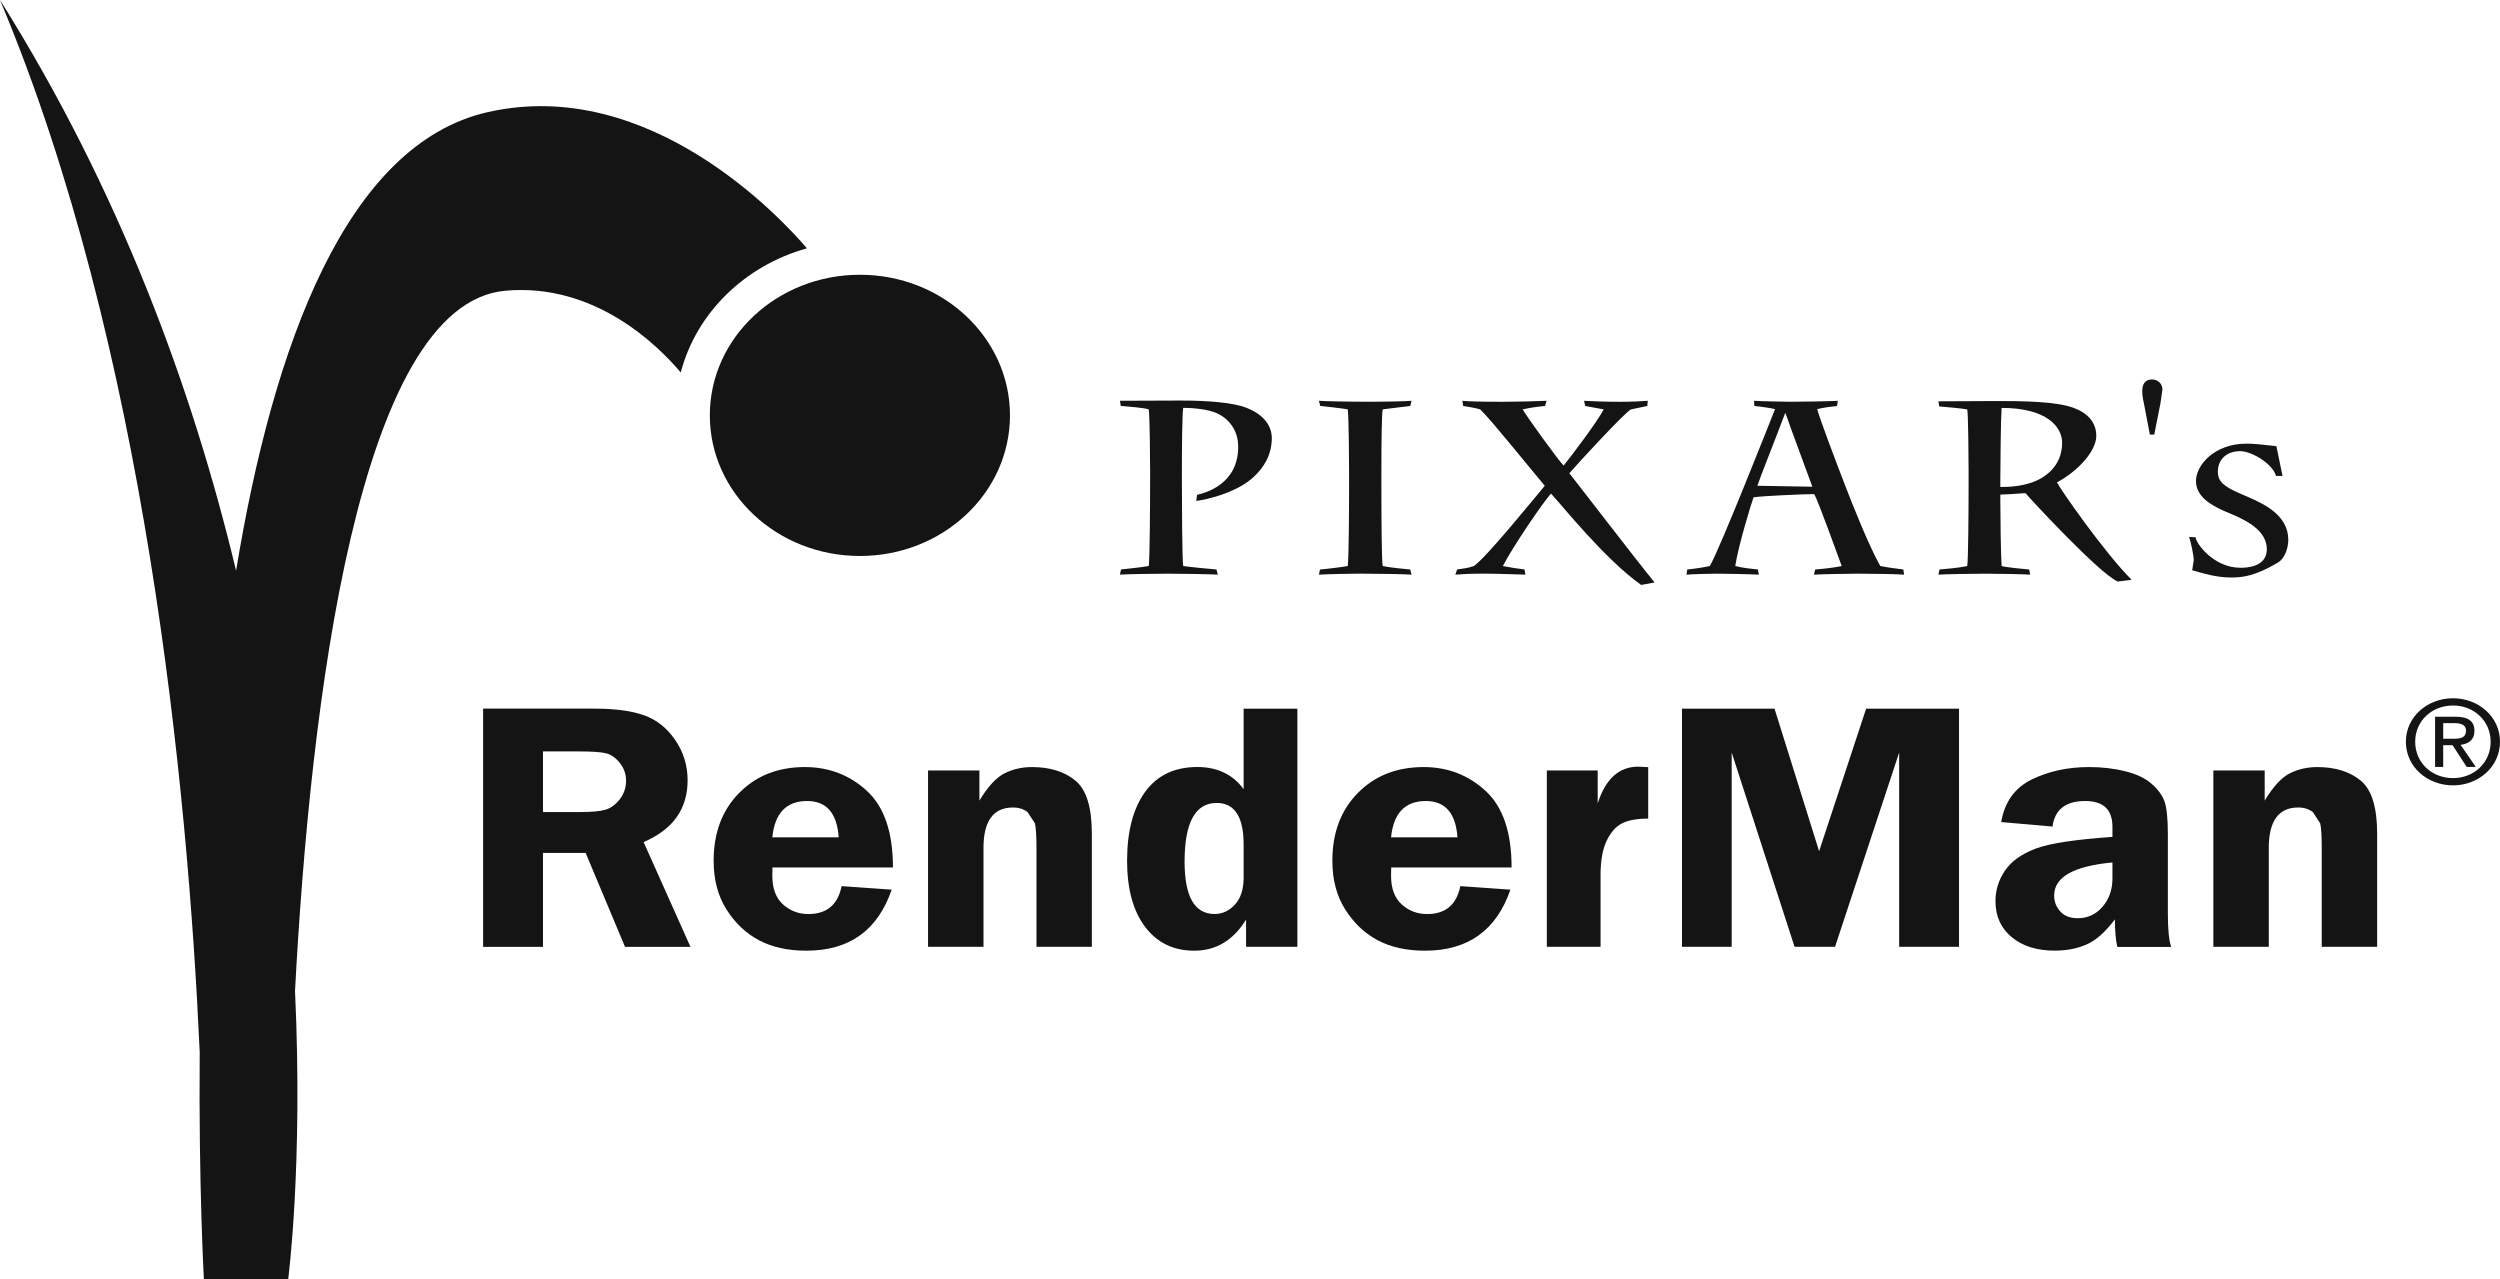 <?xml version="1.0" encoding="utf-8"?>
<!-- Generator: Adobe Illustrator 16.0.0, SVG Export Plug-In . SVG Version: 6.00 Build 0)  -->
<!DOCTYPE svg PUBLIC "-//W3C//DTD SVG 1.1//EN" "http://www.w3.org/Graphics/SVG/1.1/DTD/svg11.dtd">
<svg version="1.1" id="Layer_1" xmlns="http://www.w3.org/2000/svg" xmlns:xlink="http://www.w3.org/1999/xlink" x="0px" y="0px"
	 width="1000px" height="511.703px" viewBox="0 0 1000 511.703" enable-background="new 0 0 1000 511.703" xml:space="preserve">
<g>
	<path fill="#141414" d="M343.97,222.392c33.148,0,60.018-25.193,60.018-56.244c0-31.052-26.87-56.245-60.018-56.245
		c-33.168,0-60.038,25.193-60.038,56.245C283.932,197.199,310.802,222.392,343.97,222.392"/>
	<path fill="#141414" d="M195.031,44.865c-56.459,12.882-85.732,93.063-100.598,183.416C76.99,155.514,47.901,76.213,0,0
		c58.167,138.408,75.108,315.434,79.883,420.848c-0.439,53.515,1.677,90.854,1.677,90.854h33.71c0,0,5.981-45.336,2.74-115.353
		c6.114-114.8,25.213-274.74,84.116-280.058c35.489-3.179,60.58,21.359,70.17,32.688c6.237-23.782,25.582-42.718,50.478-49.65
		C312.898,87.736,259.854,30.091,195.031,44.865"/>
	<path fill="#141414" d="M472.757,192.526c0,8.364,0.102,31.042,0.521,33.883c2.515,0.399,10.071,1.094,13.312,1.381l0.532,2.055
		c-3.456-0.184-15.204-0.378-20.019-0.378c-5.255,0-16.166,0.194-19.12,0.378l0.419-2.055c1.564-0.184,8.394-0.88,11.114-1.381
		c0.419-4.314,0.532-25.233,0.532-34.354v-3.947c0-3.139-0.112-21.021-0.532-24.344c-1.983-0.695-8.691-1.176-11.216-1.38
		l-0.317-2.076c3.139,0,19.427-0.092,24.242-0.092c11.441,0,21.113,0.879,26.246,2.853c9.315,3.619,10.255,9.631,10.255,12.085
		c0,6.676-3.037,11.687-7.219,15.592c-6.912,6.493-19.201,9.162-22.995,9.632l0.317-2.444c3.763-0.879,16.451-4.417,16.451-19.243
		c0-5.992-3.139-10.909-8.476-13.363c-3.456-1.564-8.926-2.178-13.527-2.178c-0.419,2.873-0.521,16.818-0.521,25.254V192.526z"/>
	<path fill="#141414" d="M552.558,195.287c0,12.77,0.103,29.16,0.532,31.133c2.618,0.583,8.876,1.176,11.002,1.38l0.531,2.055
		c-2.33-0.194-14.191-0.398-20.694-0.398c-3.558,0-13.21,0.204-16.358,0.398L528,227.8c1.778-0.103,8.916-0.981,11.104-1.38
		c0.429-4.121,0.531-22.299,0.531-31.91v-5.798c0-3.251-0.103-21.614-0.531-24.968c-2.086-0.398-9.019-1.165-11.002-1.359
		l-0.531-2.066c2.004,0.184,12.596,0.389,20.898,0.389c5.357,0,14.355-0.205,16.154-0.389l-0.531,2.066
		c-2.126,0.194-7.239,0.961-11.002,1.359c-0.43,1.974-0.532,13.364-0.532,25.449V195.287z"/>
	<path fill="#141414" d="M656.48,233.976c-14.561-10.296-31.451-31.614-36.072-36.532c-2.822,2.955-15.296,21.206-19.264,28.976
		c2.291,0.48,6.789,1.176,8.671,1.36l0.327,2.075c-1.678,0-10.613-0.398-16.584-0.398c-5.869,0-8.813,0.214-11.431,0.398
		l0.735-2.075c2.086-0.287,4.621-0.583,6.605-1.36c4.295-2.444,24.968-27.994,28.444-32.115
		c-7.464-8.844-21.001-25.847-25.827-30.551c-1.881-0.592-4.602-0.992-6.81-1.37l-0.327-2.066c1.268,0.184,6.626,0.399,16.073,0.399
		c5.541,0,13.291-0.215,17.626-0.399l-0.634,2.066c-3.987,0.378-6.829,0.879-8.936,1.37c1.37,2.546,13.864,19.846,16.358,22.484
		c3.048-3.722,13.437-17.484,16.053-22.484l-7.423-1.37l-0.429-2.066c2.393,0.184,8.915,0.399,14.58,0.399
		c4.416,0,8.281-0.215,10.898-0.399l-0.184,2.066c-2.004,0.491-4.826,0.971-6.503,1.37c-1.901,0.583-21.41,21.707-24.682,25.541
		c6.093,7.75,26.563,34.466,34.108,43.699L656.48,233.976z"/>
	<path fill="#141414" d="M714.227,165.33h-0.204c-3.23,8.731-10.061,25.734-11.083,28.976l22.002,0.379
		C722.632,188.211,716.026,170.728,714.227,165.33 M726.088,227.791c3.66-0.297,7.32-0.685,10.592-1.381
		c-1.901-5.092-9.324-25.919-11.001-28.771c-3.702,0-20.347,0.695-24.253,1.278c-0.613,1.38-6.257,19.938-7.32,27.493
		c2.617,0.696,6.073,1.084,9.038,1.381l0.409,2.075c-3.271-0.205-13.782-0.398-16.809-0.398c-2.741,0-9.734,0.194-12.146,0.398
		l0.307-2.075c3.046-0.297,6.196-0.777,9.018-1.381c3.763-6.175,24.62-59.025,26.093-62.757c-2.311-0.583-5.767-0.982-8.282-1.278
		l-0.102-2.056c3.148,0.194,12.801,0.379,14.601,0.379c4.375,0,15.868-0.185,18.894-0.379l-0.307,2.056
		c-2.719,0.296-5.582,0.695-7.975,1.278c1.248,4.314,7.034,19.743,11.022,30.049c2.924,7.576,9.406,24.079,14.231,32.708
		c3.048,0.604,6.095,0.981,9.243,1.381l0.287,2.075c-1.248-0.205-12.802-0.398-18.363-0.398c-3.027,0-14.887,0.194-17.709,0.398
		L726.088,227.791"/>
	<path fill="#141414" d="M800.133,194.796c3.783,0,8.282-0.286,12.78-1.861c4.52-1.575,11.942-6.094,11.942-15.827
		c0-6.288-6.053-13.946-24.211-13.946c-0.307,4.039-0.512,21.604-0.512,28.577V194.796z M787.434,188.018
		c0-3.538-0.122-22.392-0.531-24.252c-1.779-0.399-8.916-1.002-11.227-1.196l-0.307-2.045l23.599-0.112
		c9.958,0,23.434,0.112,30.55,2.75c5.542,2.065,8.998,5.797,8.998,11.195c0,6.206-7.669,14.345-15.746,18.578
		c1.146,2.454,19.018,28.189,29.896,38.986l-5.563,0.695c-7.361-3.139-35.213-33.291-36.931-35.367
		c-3.967,0.287-8.261,0.583-10.04,0.583v2.557c0,6.39,0.205,21.502,0.512,26.031c1.799,0.501,8.711,1.197,11.021,1.38l0.43,2.055
		c-2.659-0.194-13.211-0.378-18.036-0.378c-4.314,0-16.277,0.184-18.69,0.378l0.43-2.055c1.451-0.103,8.159-0.695,11.104-1.38
		c0.409-2.852,0.531-22.095,0.531-32.421V188.018"/>
	<path fill="#141414" d="M878.247,214.918c0,2.157,7.034,12.188,17.934,12.188c2.127,0,10.552-0.123,10.552-7.454
		c0-7.597-8.731-11.472-11.942-13.066l-5.685-2.434c-4.58-2.157-10.715-5.439-10.715-11.768c0-6.319,7.361-14.928,20.244-14.928
		c2.577,0,5.808,0.297,11.922,1.002l2.454,11.922h-2.598c-1.391-4.877-9.651-9.908-14.396-9.908c-5.358,0-8.875,3.313-8.875,8.19
		c0,4.018,2.434,5.879,8.548,8.608l4.621,2.004c5.03,2.291,15.01,6.749,15.01,16.646c0,2.73-1.063,7.311-4.295,9.203
		c-9.038,5.296-13.925,5.879-18.526,5.879c-5.971,0-11.042-1.596-15.623-2.894l0.613-3.998c0-2.014-1.083-7.034-1.86-9.334
		L878.247,214.918z"/>
	<path fill="#141414" d="M859.945,173.836l-2.126-11.145c-0.409-2.097-0.92-4.162-0.92-6.258c0-3.016,1.328-4.652,3.864-4.652
		c2.412,0,4.213,1.718,4.213,4.039l-0.818,5.634l-2.454,12.382H859.945z"/>
	<path fill="#141414" d="M234.262,341.179l15.746,37.564h26.175l-18.742-41.92c11.728-5.011,17.606-13.23,17.606-24.723
		c0-5.89-1.656-11.247-4.918-16.032c-3.292-4.825-7.412-8.118-12.392-9.917c-4.99-1.8-11.605-2.7-19.835-2.7h-44.661v95.292h23.956
		v-37.564H234.262z M231.246,300.568c5.439,0,9.171,0.245,11.155,0.736c1.974,0.47,3.814,1.758,5.511,3.845
		c1.677,2.105,2.515,4.478,2.515,7.136c0,2.781-0.838,5.256-2.515,7.423c-1.697,2.168-3.62,3.559-5.777,4.192
		c-2.158,0.634-5.613,0.92-10.368,0.92h-14.57v-24.252H231.246z"/>
	<path fill="#141414" d="M346.812,316.395c-6.932-6.38-15.204-9.569-24.876-9.569c-10.705,0-19.457,3.435-26.256,10.347
		c-6.809,6.87-10.224,15.909-10.224,27.115c0,7.565,1.697,14.027,5.092,19.426c3.395,5.399,7.709,9.53,12.944,12.331
		c5.235,2.802,11.574,4.232,19.069,4.232c17.156,0,28.526-8.139,34.119-24.415l-20.04-1.411c-1.493,7.423-5.91,11.165-13.261,11.165
		c-3.957,0-7.351-1.288-10.194-3.865c-2.853-2.576-4.253-6.4-4.253-11.451l0.062-3.313h48.188
		C357.18,333,353.724,322.795,346.812,316.395 M322.836,320.404c7.75,0,11.953,4.825,12.648,14.519h-26.553
		C309.913,325.229,314.544,320.404,322.836,320.404"/>
	<path fill="#141414" d="M436.736,378.723H414.59v-39.548c0-4.765-0.215-8.057-0.614-9.836l-2.935-4.479
		c-1.543-1.228-3.517-1.861-5.858-1.861c-7.853,0-11.789,5.398-11.789,16.176v39.548h-22.177v-70.528h20.541v12.044
		c3.436-5.684,6.83-9.345,10.184-10.98c3.343-1.636,6.963-2.433,10.838-2.433c7.188,0,12.985,1.799,17.361,5.398
		c4.397,3.599,6.595,10.674,6.595,21.246V378.723z"/>
	<path fill="#141414" d="M497.449,283.472v32.187c-4.336-5.889-10.511-8.854-18.527-8.854c-9.11,0-16.063,3.334-20.878,9.959
		c-4.795,6.626-7.208,15.827-7.208,27.544c0,11.268,2.413,20.081,7.208,26.44c4.795,6.34,11.349,9.529,19.662,9.529
		c8.731,0,15.644-4.171,20.725-12.452v10.898h20.521v-95.251H497.449z M497.449,351.056c0,4.683-1.156,8.24-3.477,10.776
		c-2.321,2.516-5.02,3.763-8.129,3.763c-8.016,0-12.013-6.953-12.013-20.898c0-15.705,4.273-23.517,12.852-23.517
		c7.167,0,10.767,5.541,10.767,16.646V351.056z"/>
	<path fill="#141414" d="M594.273,316.395c-6.911-6.38-15.193-9.569-24.845-9.569c-10.695,0-19.446,3.435-26.276,10.347
		c-6.789,6.87-10.204,15.909-10.204,27.115c0,7.565,1.696,14.027,5.091,19.426c3.415,5.399,7.689,9.53,12.924,12.331
		c5.235,2.802,11.596,4.232,19.06,4.232c17.155,0,28.546-8.139,34.148-24.415l-20.039-1.411c-1.492,7.423-5.91,11.165-13.251,11.165
		c-3.967,0-7.361-1.288-10.204-3.865c-2.843-2.576-4.253-6.4-4.253-11.451l0.061-3.313h48.157
		C604.642,333,601.207,322.795,594.273,316.395 M570.329,320.404c7.75,0,11.962,4.825,12.657,14.519h-26.563
		C557.405,325.229,562.047,320.404,570.329,320.404"/>
	<path fill="#141414" d="M640.223,378.723h-21.491v-70.528h20.346v13.17c3.129-9.796,8.527-14.703,16.217-14.703l3.986,0.204v20.571
		c-4.498,0-8.015,0.654-10.53,1.943c-2.516,1.288-4.54,3.66-6.135,7.014c-1.596,3.374-2.393,7.934-2.393,13.659V378.723z"/>
	<polygon fill="#141414" points="717.826,378.723 692.674,301.018 692.674,378.723 672.798,378.723 672.798,283.472 
		709.811,283.472 727.642,340.484 746.455,283.472 783.609,283.472 783.609,378.723 759.664,378.723 759.664,301.018 
		734.021,378.723 	"/>
	<path fill="#141414" d="M867.144,365.554v-31.941c0-6.176-0.45-10.511-1.329-13.005c-0.899-2.495-2.618-4.867-5.153-7.075
		c-2.556-2.25-6.073-3.927-10.593-5.031c-4.519-1.145-9.345-1.676-14.457-1.676c-8.547,0-16.195,1.676-22.964,4.989
		c-6.769,3.354-10.817,9.018-12.167,17.013l20.53,1.8c0.899-6.789,5.235-10.224,13.047-10.224c7.279,0,10.92,3.435,10.92,10.285
		v4.069c-14.867,1.022-25.132,2.576-30.756,4.703c-5.603,2.127-9.692,5.051-12.229,8.793c-2.515,3.681-3.803,7.771-3.803,12.188
		c0,6.053,2.188,10.879,6.543,14.457s10.062,5.358,17.137,5.358c4.765,0,9.038-0.818,12.78-2.475
		c3.742-1.637,7.525-4.989,11.309-10.021c0,4.54,0.327,8.2,0.961,11.002h21.532C867.573,376.085,867.144,371.689,867.144,365.554
		 M844.978,351.423c0,4.479-1.35,8.242-3.968,11.288c-2.658,3.047-5.971,4.581-9.877,4.581c-3.047,0-5.378-0.9-7.014-2.699
		c-1.636-1.8-2.453-3.906-2.453-6.4c0-7.361,7.77-11.759,23.312-13.21V351.423z"/>
	<path fill="#141414" d="M950.861,378.723h-22.167v-39.548c0-4.765-0.204-8.057-0.613-9.836l-2.924-4.479
		c-1.554-1.228-3.518-1.861-5.869-1.861c-7.853,0-11.778,5.398-11.778,16.176v39.548h-22.166v-70.528h20.53v12.044
		c3.436-5.684,6.83-9.345,10.184-10.98c3.353-1.636,6.952-2.433,10.838-2.433c7.177,0,12.984,1.799,17.381,5.398
		c4.377,3.599,6.585,10.674,6.585,21.246V378.723z"/>
	<path fill="#141414" d="M977.281,295.497v-6.237h4.438c2.27,0,4.683,0.471,4.683,2.965c0,3.067-2.454,3.272-5.235,3.272H977.281z
		 M977.281,298.073h3.742l5.664,8.711h3.64l-6.094-8.854c3.149-0.389,5.542-1.943,5.542-5.542c0-3.968-2.515-5.705-7.586-5.705
		h-8.159v20.101h3.251V298.073z M981.207,314.146c10.143,0,18.793-7.362,18.793-17.464c0-9.999-8.65-17.382-18.793-17.382
		c-10.225,0-18.854,7.383-18.854,17.382C962.354,306.784,970.982,314.146,981.207,314.146 M966.075,296.682
		c0-8.262,6.625-14.478,15.132-14.478c8.425,0,15.051,6.216,15.051,14.478c0,8.384-6.626,14.56-15.051,14.56
		C972.7,311.242,966.075,305.066,966.075,296.682"/>
</g>
</svg>
